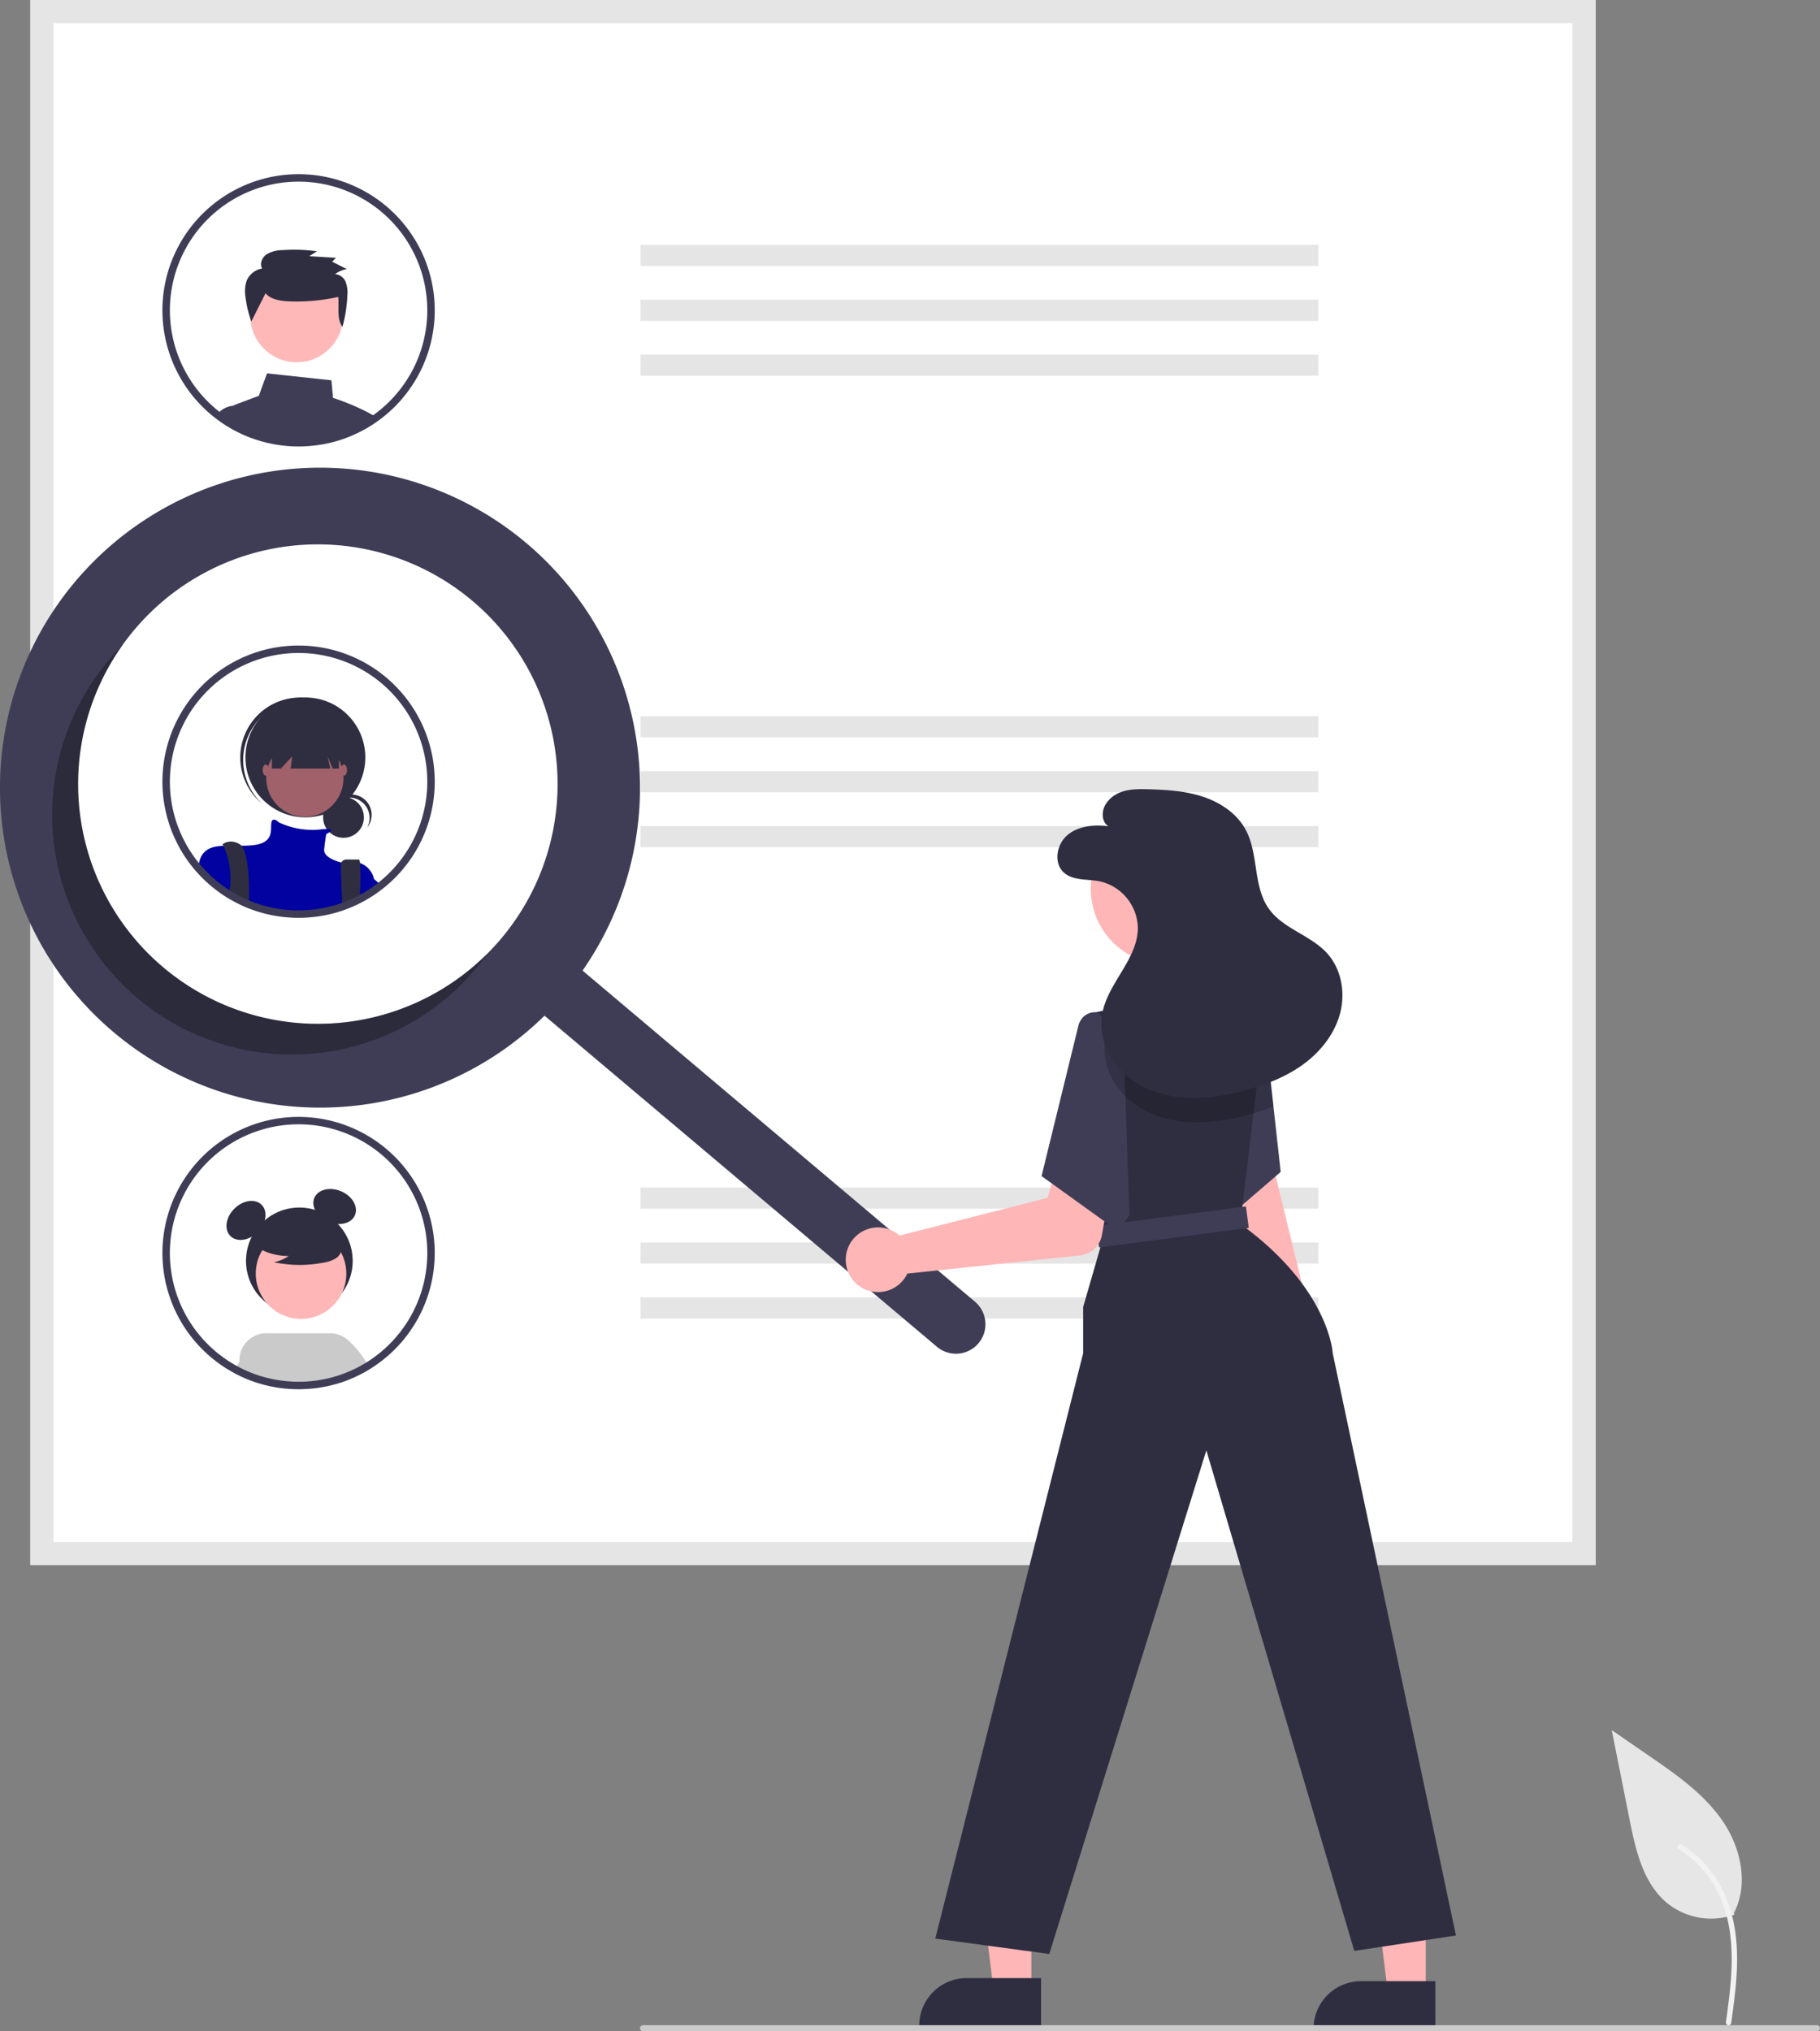 <svg xmlns="http://www.w3.org/2000/svg" width="590.724" height="659.362" data-name="Layer 1"><rect width="100%" height="100%" fill="#808080" stroke="none"/><path fill="#e6e6e6" d="M562.935 621.488a22.728 22.728 0 0 1-21.947-3.866c-7.687-6.452-10.1-17.08-12.058-26.924l-5.8-29.112 12.143 8.362c8.733 6.013 17.662 12.22 23.709 20.93s8.686 20.6 3.828 30.023" data-name="Path 461"/><path fill="#f2f2f2" d="M561.897 656.734c1.229-8.953 2.493-18.02 1.63-27.069-.765-8.036-3.216-15.885-8.208-22.32a37.132 37.132 0 0 0-9.527-8.634c-.953-.6-1.83.91-.881 1.507a35.3 35.3 0 0 1 13.963 16.847c3.04 7.732 3.528 16.161 3 24.374-.317 4.967-.988 9.9-1.665 14.83a.9.9 0 0 0 .61 1.074.878.878 0 0 0 1.074-.61z" data-name="Path 462"/><path fill="#fff" d="M517.885 508.034H9.851V0h508.034z"/><path fill="#e5e5e5" d="M517.885 508.034H9.851V0h508.034zm-500.528-7.506H510.38V7.506H17.357z"/><path fill="#e5e5e5" d="M207.885 79.482h220v6.853h-220zm0 17.818h220v6.853h-220zm0 17.818h220v6.853h-220zm0 117.365h220v6.853h-220zm0 17.818h220v6.853h-220zm0 17.818h220v6.853h-220zm0 117.364h220v6.853h-220zm0 17.818h220v6.853h-220zm0 17.818h220v6.853h-220z"/><path fill="#3f3d56" d="M119.814 134.084a73.485 73.485 0 0 0-11.725-4.934l-.515-5.704-20.911-2.253-2.658 7.29-7.504 2.817a3.653 3.653 0 0 0-.762.396h-.008a3.718 3.718 0 0 0-1.586 2.475 3.801 3.801 0 0 0 .055 1.492l.397 1.626a37.58 37.58 0 0 0 1.745.976l.373.19c.857.444 1.73.865 2.626 1.253.182.08.38.16.563.238.016.008.024.008.04.016.42.175.84.341 1.269.5a41.691 41.691 0 0 0 4.3 1.38 44.214 44.214 0 0 0 11.399 1.492c1.404 0 2.792-.064 4.165-.199a44.039 44.039 0 0 0 9.233-1.864c.008 0 .016-.008.024-.008a43.341 43.341 0 0 0 5.545-2.197c.008-.008.024-.008.032-.016.404-.19.793-.397 1.19-.595l.19-.095c.317-.167.635-.333.952-.508a40.514 40.514 0 0 0 2.34-1.388 14.6 14.6 0 0 0 .635-.405c.301-.198.603-.404.896-.618a34.409 34.409 0 0 0-2.3-1.357z"/><path fill="#3f3d56" d="m80.57 137.598-1.309-5.91h-3.419a.818.818 0 0 0-.103.008h-.008a7.41 7.41 0 0 0-3.443 1.19 7.625 7.625 0 0 0-1.84 1.65c1.015.77 2.07 1.484 3.157 2.166l.048.024c.31.19.627.38.944.563a37.58 37.58 0 0 0 1.745.976l.373.19c.857.444 1.73.865 2.626 1.253.182.08.38.16.563.238.016.008.024.008.04.016.42.175.84.341 1.269.5z"/><circle cx="96.297" cy="102.527" r="15.06" fill="#ffb8b8"/><path fill="#2f2e41" d="M86.186 95.192c1.56 1.845 4.198 2.365 6.631 2.579a62.454 62.454 0 0 0 16.96-1.385c.345 3.341-.595 6.944 1.374 9.693a44.998 44.998 0 0 0 1.598-10.201 9.764 9.764 0 0 0-.565-4.37 4.018 4.018 0 0 0-3.423-2.523 8.58 8.58 0 0 1 3.827-1.636l-4.782-2.403 1.228-1.26-8.657-.53 2.507-1.593a54.373 54.373 0 0 0-11.391-.36 9.778 9.778 0 0 0-5.038 1.4c-1.43 1.023-2.256 3.054-1.368 4.555a6.613 6.613 0 0 0-5.04 3.999 10.676 10.676 0 0 0-.383 5.132 36.375 36.375 0 0 0 1.908 8.068z"/><path fill="#3f3d56" d="M138.646 86.202a44.193 44.193 0 1 0-76.369 41.98c.397.5.81 1 1.23 1.484.032.031.055.063.087.095a42.863 42.863 0 0 0 3.292 3.395c.302.278.62.563.936.833a31.52 31.52 0 0 0 1.865 1.547c.253.198.5.396.761.587 1.015.77 2.07 1.483 3.157 2.166l.048.023c.31.19.627.381.944.564a37.58 37.58 0 0 0 1.745.975l.373.19c.857.445 1.73.865 2.626 1.254.182.08.38.159.563.238.016.008.024.008.04.016.42.174.84.341 1.269.5a41.693 41.693 0 0 0 4.3 1.38 44.214 44.214 0 0 0 11.399 1.491c1.404 0 2.792-.063 4.165-.198a44.039 44.039 0 0 0 9.233-1.864c.008 0 .016-.008.024-.008a43.34 43.34 0 0 0 5.545-2.197c.008-.008.024-.008.032-.016.404-.19.793-.397 1.19-.595l.19-.096a41.15 41.15 0 0 0 3.292-1.896c.214-.126.42-.261.635-.404.301-.198.603-.405.896-.619.389-.27.778-.547 1.159-.833.118-.087.246-.174.364-.27a44.177 44.177 0 0 0 15.01-49.722zm-16.468 47.795c-.262.206-.531.404-.801.587a13.08 13.08 0 0 1-.794.563c-.23.167-.46.325-.698.476l-.071.048c-.175.119-.349.23-.524.34q-.987.62-1.999 1.19l-.214.12a50.01 50.01 0 0 1-.904.484c-.04.023-.088.04-.127.063l-.048.024c-.38.198-.77.389-1.158.571a38.911 38.911 0 0 1-4.625 1.872c-.206.072-.412.143-.618.206a41.61 41.61 0 0 1-8.742 1.777 43.308 43.308 0 0 1-3.943.183 41.21 41.21 0 0 1-10.78-1.412 39.172 39.172 0 0 1-5.292-1.793c-.087-.04-.183-.071-.27-.111-.095-.04-.182-.071-.27-.111a4.304 4.304 0 0 1-.277-.127 37.41 37.41 0 0 1-2.205-1.055l-.35-.183a39.45 39.45 0 0 1-2.586-1.475c-.246-.15-.5-.31-.737-.476-.064-.04-.12-.08-.183-.12a39.488 39.488 0 0 1-1.674-1.165c-.372-.278-.745-.555-1.11-.841a28.386 28.386 0 0 1-1.77-1.46c-.3-.254-.594-.531-.88-.793a40.306 40.306 0 0 1-3.189-3.3c-.333-.38-.658-.762-.968-1.158a3.022 3.022 0 0 1-.198-.246 41.773 41.773 0 1 1 58.005 7.322z"/><path fill="#fff" d="M138.647 239.202a44.193 44.193 0 1 0-76.37 41.98c.397.5.81 1 1.23 1.484.032.032.055.063.087.095a42.945 42.945 0 0 0 3.292 3.395c.302.278.619.564.936.833a31.63 31.63 0 0 0 1.865 1.547 43.45 43.45 0 0 0 3.918 2.753l.048.024a45.06 45.06 0 0 0 2.69 1.539l.372.19c.857.444 1.73.865 2.626 1.253.182.08.38.16.563.238.016.008.024.008.04.016a42.929 42.929 0 0 0 5.569 1.88 44.211 44.211 0 0 0 11.399 1.492c1.404 0 2.792-.064 4.165-.199a44.034 44.034 0 0 0 9.233-1.864c.009 0 .016-.008.024-.008a43.317 43.317 0 0 0 5.545-2.197c.008-.008.024-.008.032-.016.404-.19.793-.397 1.19-.595l.19-.095c.318-.167.635-.333.952-.508.794-.436 1.57-.896 2.34-1.388.215-.127.42-.262.635-.405a42.42 42.42 0 0 0 2.055-1.451c.119-.088.246-.175.365-.27a44.18 44.18 0 0 0 15.009-49.723z"/><circle cx="111.495" cy="265.321" r="6.623" fill="#2f2e41" data-name="Ellipse 188"/><path fill="#2f2e41" d="M113.34 258.88a6.624 6.624 0 0 1 5.831 9.767 6.622 6.622 0 1 0-11.001-7.276 6.607 6.607 0 0 1 5.171-2.49z" data-name="Path 969"/><circle cx="99.119" cy="245.851" r="19.456" fill="#2f2e41" data-name="Ellipse 189"/><path fill="#2f2e41" d="M83.849 233.78a19.453 19.453 0 0 1 26.963-2.04c-.158-.152-.317-.305-.481-.451a19.456 19.456 0 0 0-25.964 28.982l.11.1c.166.146.336.285.505.425a19.453 19.453 0 0 1-1.132-27.017z" data-name="Path 970"/><circle cx="98.954" cy="252.611" r="12.531" fill="#a0616a" data-name="Ellipse 190"/><path fill="#01029f" d="M121.377 285.26v4.204c-.77.492-1.547.952-2.34 1.389-.318.174-.635.34-.952.507l-.19.095c-.397.199-.786.405-1.19.595-.008.008-.025.008-.032.016a43.317 43.317 0 0 1-5.546 2.198c-.007 0-.015.008-.023.008a44.034 44.034 0 0 1-9.234 1.864c-1.373.135-2.76.198-4.165.198a44.211 44.211 0 0 1-11.399-1.491 42.93 42.93 0 0 1-5.569-1.88c-.016-.008-.024-.008-.04-.016-.182-.08-.38-.159-.563-.238a42.04 42.04 0 0 1-2.626-1.253l-.372-.19a45.062 45.062 0 0 1-2.69-1.54l-.047-.024a43.45 43.45 0 0 1-3.92-2.752 31.634 31.634 0 0 1-1.863-1.547 31.79 31.79 0 0 1-.936-.833 42.947 42.947 0 0 1-3.293-3.395 16.049 16.049 0 0 1 .603-2.436l.008-.008a3.562 3.562 0 0 1 .167-.396 3.164 3.164 0 0 1 .15-.334c1.42-2.657 3.99-3.315 7.18-3.458 1.8-.08 3.792.008 5.894-.016a42.2 42.2 0 0 0 3.411-.15c7.258-.66 5.942-4.943 6.267-7.251.325-2.237 2.34-.302 2.475-.175l.008.008a25.6 25.6 0 0 0 13.168 2.308c.778-.095 1.555-.15 2.332-.174 2.047-.024 1.603.563.897 1.047a8.872 8.872 0 0 1-1.07.603s-.326 1.983-.66 4.95c-.317 2.84 5.125 4.173 5.577 4.276a.048.048 0 0 0 .032.008 10.926 10.926 0 0 1 6.037.158h.008a7.154 7.154 0 0 1 4.506 5.125z"/><path fill="#2f2e41" d="M80.816 290.36c0 .588-.015 1.151-.04 1.682-.007.318-.023.627-.039.92-.016-.007-.024-.007-.04-.015-.182-.08-.38-.159-.563-.238a42.04 42.04 0 0 1-2.626-1.254l-.372-.19a45.062 45.062 0 0 1-2.69-1.539c.024-.278.064-.555.103-.833.087-.61.159-1.23.207-1.84a25.53 25.53 0 0 0-2.261-12.502v-.008c-.16-.318-.254-.492-.254-.492s2.308-1.983 5.6 0a1.981 1.981 0 0 1 .548.476c1.983 2.34 2.522 10.21 2.427 15.834zm36.024-1.078c-.033.888-.08 1.816-.136 2.76v.008c-.007.008-.024.008-.031.016a43.317 43.317 0 0 1-5.546 2.198c-.007 0-.015.008-.023.008l-.087-2.23-.009-.293-.42-10.852a1.82 1.82 0 0 1 1.817-1.904h4.022c.198 0 .34.405.436 1.134v.008a68.744 68.744 0 0 1-.024 9.147z"/><path fill="#2f2e41" d="M88.236 236.948v12.534h2.902l3.693-3.957-.494 3.957h12.827l-.793-3.957 1.586 3.957h2.046v-12.534z" data-name="Path 975"/><ellipse cx="86.258" cy="249.974" fill="#a0616a" data-name="Ellipse 191" rx=".989" ry="1.813"/><ellipse cx="111.65" cy="249.974" fill="#a0616a" data-name="Ellipse 192" rx=".989" ry="1.813"/><path fill="#01029f" d="M124.066 287.608c-.666.5-1.357.992-2.055 1.452-.214.142-.42.277-.634.404-.77.492-1.547.952-2.34 1.389-.318.174-.635.34-.952.507v-8.742s1.269 1.016 3.292 2.705c.254.215.515.437.793.675a205.01 205.01 0 0 1 1.896 1.61z"/><path fill="#3f3d56" d="M138.647 239.202a44.193 44.193 0 1 0-76.37 41.98c.397.5.81 1 1.23 1.484.032.032.055.063.087.095a42.945 42.945 0 0 0 3.292 3.395c.302.278.619.564.936.833a31.63 31.63 0 0 0 1.865 1.547 43.45 43.45 0 0 0 3.918 2.753l.048.024a45.06 45.06 0 0 0 2.69 1.539l.372.19c.857.444 1.73.865 2.626 1.253.182.08.38.16.563.238.016.008.024.008.04.016a42.929 42.929 0 0 0 5.569 1.88 44.211 44.211 0 0 0 11.399 1.492c1.404 0 2.792-.064 4.165-.199a44.034 44.034 0 0 0 9.233-1.864c.009 0 .016-.008.024-.008a43.317 43.317 0 0 0 5.545-2.197c.008-.008.024-.008.032-.016.404-.19.793-.397 1.19-.595l.19-.095c.318-.167.635-.333.952-.508.794-.436 1.57-.896 2.34-1.388.215-.127.42-.262.635-.405a42.42 42.42 0 0 0 2.055-1.451c.119-.088.246-.175.365-.27a44.18 44.18 0 0 0 15.009-49.723zm-16.47 47.795c-.261.206-.53.405-.8.587-.262.199-.524.389-.793.563-.23.167-.46.326-.699.476-.198.135-.396.262-.595.39q-.987.618-1.998 1.189l-.215.119c-.301.167-.603.325-.904.484-.04.024-.088.04-.127.063l-.048.024c-.38.198-.769.389-1.158.571a38.893 38.893 0 0 1-4.625 1.872c-.206.072-.412.143-.618.207a41.612 41.612 0 0 1-8.742 1.777 43.309 43.309 0 0 1-3.943.182 41.213 41.213 0 0 1-10.78-1.412 39.181 39.181 0 0 1-5.292-1.793c-.182-.071-.365-.15-.54-.222a4.4 4.4 0 0 1-.277-.127 37.497 37.497 0 0 1-2.205-1.055l-.35-.182c-.88-.46-1.745-.952-2.586-1.476a22.14 22.14 0 0 1-.92-.595 42.627 42.627 0 0 1-2.784-2.007 28.386 28.386 0 0 1-1.77-1.46c-.3-.253-.594-.53-.88-.793a40.363 40.363 0 0 1-3.189-3.3c-.333-.38-.658-.761-.968-1.158a3.015 3.015 0 0 1-.198-.246 41.773 41.773 0 1 1 58.005 7.322z"/><circle cx="97.161" cy="409.276" r="17.315" fill="#2f2e41"/><ellipse cx="384.485" cy="516.46" fill="#2f2e41" rx="7.165" ry="5.373" transform="rotate(-45 86.928 824.031)"/><ellipse cx="413.257" cy="511.947" fill="#2f2e41" rx="5.373" ry="7.165" transform="rotate(-66.87 169.822 682.486)"/><path fill="#cacaca" d="m117.872 442.862-2.04-3.21a8.007 8.007 0 0 0-14.64 6.49l.58 2.08.66 2.36a45.21 45.21 0 0 0 7.88-1.72.034.034 0 0 0 .02-.01 42.148 42.148 0 0 0 5.55-2.2c.01-.01.02-.01.03-.02.4-.19.79-.39 1.19-.59a1.735 1.735 0 0 0 .19-.1c.32-.16.64-.33.95-.5q.48-.255.93-.54z"/><circle cx="97.711" cy="413.41" r="14.695" fill="#ffb6b6"/><path fill="#cacaca" d="M118.932 442.232a31.785 31.785 0 0 0-5.97-7.24 8.729 8.729 0 0 0-5.82-2.22h-20.7a8.724 8.724 0 0 0-8.71 9.28 8.937 8.937 0 0 0 .36 1.98 9.397 9.397 0 0 0 .55 1.36l1.02 2.04c.08.03.16.07.24.1.02.01.03.01.04.02.42.17.84.34 1.27.5a41.35 41.35 0 0 0 4.3 1.38 43.328 43.328 0 0 0 7.16 1.29 44.27 44.27 0 0 0 8.41 0c.45-.04.9-.09 1.35-.14a45.21 45.21 0 0 0 7.88-1.72.034.034 0 0 0 .02-.01 42.148 42.148 0 0 0 5.55-2.2c.01-.01.02-.01.03-.02.4-.19.79-.39 1.19-.59a1.735 1.735 0 0 0 .19-.1c.32-.16.64-.33.95-.5q.48-.255.93-.54c.32-.17.62-.36.93-.55-.38-.75-.77-1.45-1.17-2.12z"/><path fill="#cacaca" d="M90.192 435.452a8 8 0 0 0-10.62 3.82l-1.84 2.78-.88 1.33-1.34 2.02c.28.15.55.3.83.45l.37.19c.86.44 1.73.86 2.63 1.25.1.05.21.09.32.14.08.03.16.07.24.1.02.01.03.01.04.02.42.17.84.34 1.27.5a41.35 41.35 0 0 0 4.3 1.38 43.328 43.328 0 0 0 7.16 1.29l.7-2.37.68-2.26a8.013 8.013 0 0 0-3.86-10.64z"/><path fill="#2f2e41" d="M82.27 404.167a19.986 19.986 0 0 0 11.422 3.53 12.248 12.248 0 0 1-4.855 1.997 40.3 40.3 0 0 0 16.462.092 10.654 10.654 0 0 0 3.446-1.183 4.361 4.361 0 0 0 2.127-2.845c.361-2.063-1.247-3.938-2.917-5.201a21.519 21.519 0 0 0-18.083-3.614 9.903 9.903 0 0 0-5.356 3.027 4.879 4.879 0 0 0-.45 5.794z"/><path fill="#3f3d56" d="M138.652 392.202a44.194 44.194 0 1 0-76.37 41.98c.39.5.81 1 1.23 1.48a.825.825 0 0 0 .08.1 42.154 42.154 0 0 0 3.3 3.39c.3.28.61.57.93.84.6.54 1.22 1.05 1.87 1.54.25.2.5.4.76.59 1.01.77 2.07 1.48 3.15 2.17a.075.075 0 0 1 .05.02c.31.19.63.38.95.56.3.18.61.36.91.53.28.15.55.3.83.45l.37.19c.86.44 1.73.86 2.63 1.25.1.05.21.09.32.14.08.03.16.07.24.1.02.01.03.01.04.02.42.17.84.34 1.27.5a41.35 41.35 0 0 0 4.3 1.38 43.328 43.328 0 0 0 7.16 1.29 44.27 44.27 0 0 0 8.41 0c.45-.04.9-.09 1.35-.14a45.21 45.21 0 0 0 7.88-1.72.034.034 0 0 0 .02-.01 42.148 42.148 0 0 0 5.55-2.2c.01-.01.02-.01.03-.02.4-.19.79-.39 1.19-.59a1.735 1.735 0 0 0 .19-.1c.32-.16.64-.33.95-.5q.48-.255.93-.54c.32-.17.62-.36.93-.55l.48-.3c.22-.13.42-.26.64-.41.3-.19.6-.4.89-.61.39-.27.78-.55 1.16-.84a4.34 4.34 0 0 0 .37-.27 44.221 44.221 0 0 0 15.01-49.72zm-16.47 47.79c-.26.21-.53.41-.8.59-.27.2-.53.39-.8.57-.23.16-.46.32-.7.47a.438.438 0 0 1-.07.05c-.17.12-.35.23-.52.34-.12.07-.24.15-.36.22-.35.22-.7.43-1.06.63-.19.12-.39.23-.58.34l-.21.12c-.31.17-.61.32-.91.48-.04.03-.09.04-.12.07a.078.078 0 0 0-.05.02 25 25 0 0 1-1.16.57 38.611 38.611 0 0 1-4.63 1.87c-.2.07-.41.15-.61.21a41.848 41.848 0 0 1-7.83 1.68c-.3.04-.61.07-.92.1a42.784 42.784 0 0 1-7.48.03 41.231 41.231 0 0 1-7.24-1.26 38.302 38.302 0 0 1-5.29-1.8c-.09-.04-.18-.07-.27-.11-.1-.04-.18-.07-.27-.11-.1-.04-.18-.08-.28-.13-.65-.28-1.3-.59-1.93-.91-.09-.05-.18-.09-.27-.14l-.35-.18c-.21-.11-.42-.22-.62-.33-.67-.36-1.33-.75-1.97-1.15-.24-.15-.5-.31-.74-.47l-.18-.12c-.56-.38-1.12-.76-1.67-1.17-.37-.28-.75-.55-1.11-.84-.61-.46-1.2-.95-1.77-1.46-.3-.25-.6-.53-.88-.79a39.675 39.675 0 0 1-3.19-3.3c-.33-.38-.66-.76-.97-1.16-.07-.08-.13-.16-.2-.25a41.778 41.778 0 1 1 58.01 7.32z"/><path fill="#3f3d56" d="M170.846 176.29a103.863 103.863 0 1 0 5.889 153.388l127.4 107.5a9.571 9.571 0 0 0 12.358-14.618l-.014-.012-127.4-107.5a103.869 103.869 0 0 0-18.233-138.759zm-8.213 128.407a77.815 77.815 0 1 1-9.29-109.654 77.815 77.815 0 0 1 9.29 109.654z"/><path d="M52.98 313.987a77.819 77.819 0 0 1-13.205-104.609q-2.232 2.248-4.315 4.708A77.815 77.815 0 1 0 154.403 314.45q2.079-2.463 3.915-5.045a77.819 77.819 0 0 1-105.339 4.582z" opacity=".3" style="isolation:isolate"/><path fill="#ffb6b6" d="M427.685 441.197a10.743 10.743 0 0 0-3.07-16.185l-23.221-95.049-16.94 5.408 25.075 94.4a10.8 10.8 0 0 0 18.156 11.426z"/><path fill="#3f3d56" d="m415.682 380.399-12.38 10.68-17.32 14.931-7.65-39.14-.8-4.07-.63-3.23 17.55-30.57 14.63.839 1 .06.02.221.23 2.05 3 26.979.07.651 2.28 20.599z"/><path fill="#ffb6b6" d="m334.763 646.074-12.259-.001-5.833-47.288 18.095.001-.003 47.288z"/><path fill="#2f2e41" d="m337.89 657.958-39.53-.002v-.5a15.387 15.387 0 0 1 15.386-15.386l24.145.001z"/><path fill="#ffb6b6" d="m462.763 647.074-12.259-.001-5.833-47.288 18.095.001-.003 47.288z"/><path fill="#2f2e41" d="m465.89 658.958-39.53-.002v-.5a15.387 15.387 0 0 1 15.386-15.386l24.145.001zm6.672-30.708-33 5-48.01-162.48-50.99 163.48-37-5 48-190v-15l6.5-22.5-.68-6.09-4.73-42.59-2.05-18.47-.133-1.194a4.056 4.056 0 0 1 3.193-4.416l15.4-3.24h25.17l14.85 4.09 1.02.28.46.13-.23 1.92-3.48 29.18-.19 1.6-3.36 28.13-.74 6.17c29 21 30 42 30 42z"/><circle cx="378.605" cy="288.537" r="24.561" fill="#ffb6b6"/><path fill="#3f3d56" d="m355.816 397.96 48.586-6.354.908 6.941-48.587 6.354z"/><path fill="#ffb6b6" d="M290.644 400.052a10.527 10.527 0 0 1 1.317 1.007l48.056-12.25 3.279-11.594 18.143 2.66-3.81 21.089a8 8 0 0 1-7.034 6.534l-56.111 5.909a10.497 10.497 0 1 1-3.84-13.355z"/><path fill="#3f3d56" d="m364.562 335.25-8.5-6.5c-2.298-.872-5.447 1.605-6 4l-12 49 25 18 3.5-5.5z"/><path d="M413.332 359.15a67.68 67.68 0 0 1-6.48 2.2c-.7.21-1.42.41-2.13.6a66.019 66.019 0 0 1-14.34 2.32 45.14 45.14 0 0 1-6.26-.17 35.243 35.243 0 0 1-6.59-1.3l-.22-.06a28.906 28.906 0 0 1-11.95-6.79 23.56 23.56 0 0 1-2.11-2.35 21.239 21.239 0 0 1-4.56-16.53 14.156 14.156 0 0 1 .34-1.57 25.108 25.108 0 0 1 1.49-4.1c.27-.62.57-1.23.89-1.83l11.3-3.82h21.52l14.85 4.09 1 .06.02.22.46.13-.23 1.92z" opacity=".2"/><path fill="#2f2e41" d="M359.785 268.203c-4.593-.563-9.634-.165-13.214 2.767s-4.736 9.028-1.346 12.179c3 2.789 7.693 2.133 11.713 2.926a15.854 15.854 0 0 1 12.383 15.156c-.06 10.175-9.824 17.88-11.578 27.901-1.197 6.84 1.688 14.039 6.675 18.87s11.843 7.443 18.751 8.15 13.893-.373 20.606-2.148c6.741-1.782 13.378-4.31 19.034-8.388s10.293-9.825 12.11-16.558.512-14.45-4.168-19.62c-5.36-5.918-14.275-7.954-18.91-14.455-5.197-7.288-3.274-17.666-7.48-25.567-2.807-5.275-8.124-8.874-13.791-10.769s-11.72-2.27-17.693-2.453c-3.14-.097-6.375-.129-9.3 1.016s-5.496 3.753-5.648 6.89 1.856 4.103 1.856 4.103z"/><path fill="#cacaca" d="M589.724 659.362h-381a1 1 0 0 1 0-2h381a1 1 0 0 1 0 2z"/></svg>
